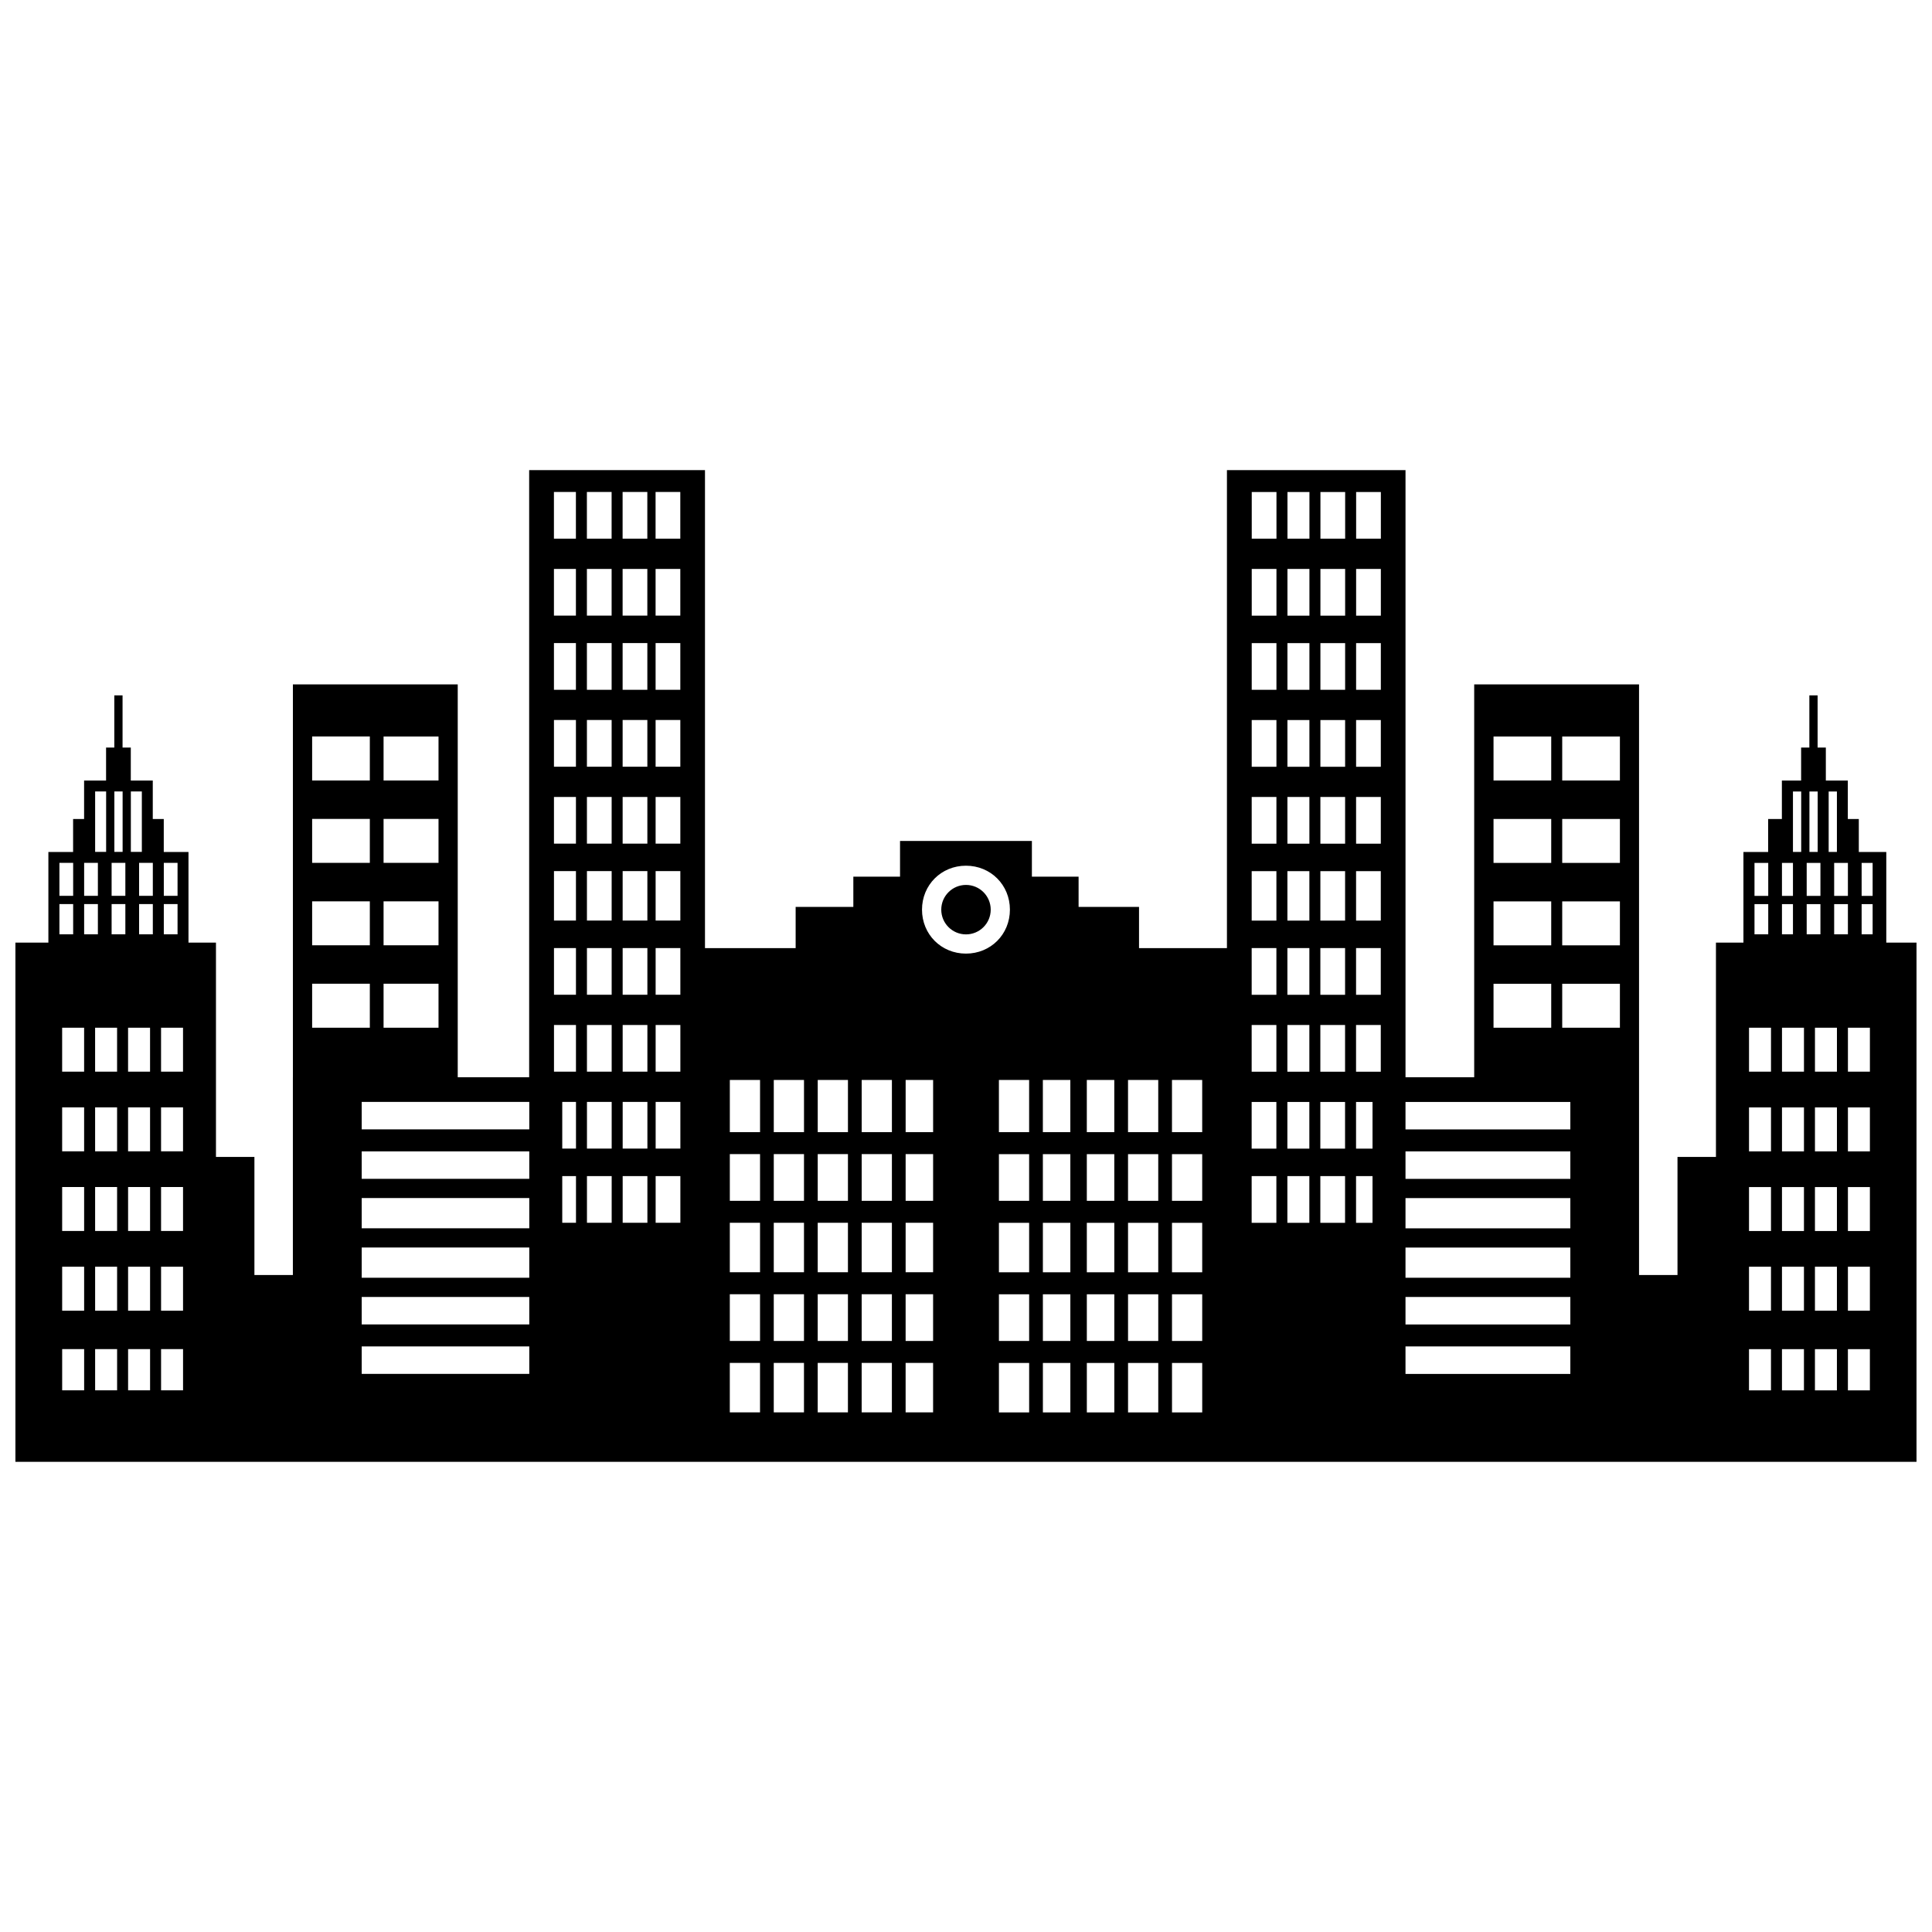 <?xml version="1.0" encoding="UTF-8"?>
<!-- The Best Svg Icon site in the world: iconSvg.co, Visit us! https://iconsvg.co -->
<svg width="800px" height="800px" version="1.1" viewBox="144 144 512 512" xmlns="http://www.w3.org/2000/svg">
 <defs>
  <clipPath id="a">
   <path d="m148.09 268h503.81v264h-503.81z"/>
  </clipPath>
 </defs>
 <g clip-path="url(#a)">
  <path d="m221.62 429.48v-104.11h43.684v104.11h18.93v-160.9h46.594v126.68h24.027v-10.922h15.289v-8.008h12.375v-9.465h34.945v9.465h12.375v8.008h16.016v10.922h23.297v-126.68h47.324v160.9h18.203v-104.11h43.684v156.53h10.191v-31.305h10.191v-56.789h7.281v-24.027h6.551v-8.738h3.641v-10.191h5.098v-8.738h2.184v-13.832h2.184v13.832h2.184v8.738h5.824v10.191h2.914v8.738h7.281v24.027h8.008v137.6h-503.81v-137.6h8.738v-24.027h6.551v-8.738h2.914v-10.191h5.824v-8.738h2.184v-13.832h2.184v13.832h2.184v8.738h5.824v10.191h2.914v8.738h6.551v24.027h7.281v56.789h10.191v31.305h10.191v-52.418zm178.37-56.059c6.551 0 11.648 5.098 11.648 11.648s-5.098 11.648-11.648 11.648c-6.551 0-11.648-5.098-11.648-11.648s5.098-11.648 11.648-11.648zm8.738 144.88v-13.105h8.008v13.105zm11.648 0v-13.105h7.281v13.105zm11.648 0v-13.105h7.281v13.105zm10.922 0v-13.105h8.008v13.105zm11.648 0v-13.105h8.008v13.105zm-45.867-18.93v-12.375h8.008v12.375zm11.648 0v-12.375h7.281v12.375zm11.648 0v-12.375h7.281v12.375zm10.922 0v-12.375h8.008v12.375zm11.648 0v-12.375h8.008v12.375zm-45.867-18.203v-13.105h8.008v13.105zm11.648 0v-13.105h7.281v13.105zm11.648 0v-13.105h7.281v13.105zm10.922 0v-13.105h8.008v13.105zm11.648 0v-13.105h8.008v13.105zm-45.867-18.93v-12.375h8.008v12.375zm11.648 0v-12.375h7.281v12.375zm11.648 0v-12.375h7.281v12.375zm10.922 0v-12.375h8.008v12.375zm11.648 0v-12.375h8.008v12.375zm-45.867-18.203v-13.832h8.008v13.832zm11.648 0v-13.832h7.281v13.832zm11.648 0v-13.832h7.281v13.832zm10.922 0v-13.832h8.008v13.832zm11.648 0v-13.832h8.008v13.832zm53.148-8.008v12.375h-4.367v-12.375zm0 19.656v12.375h-4.367v-12.375zm8.738 52.418v-7.281h43.684v7.281zm0-13.105v-7.281h43.684v7.281zm0-12.375v-8.008h43.684v8.008zm0-13.105v-8.008h43.684v8.008zm0-13.105v-7.281h43.684v7.281zm0-13.105v-7.281h43.684v7.281zm-34.219 12.375h-6.551v12.375h6.551zm8.738 0h-5.824v12.375h5.824zm9.465 0h-6.551v12.375h6.551zm-18.203-19.656h-6.551v12.375h6.551zm8.738 0h-5.824v12.375h5.824zm9.465 0h-6.551v12.375h6.551zm9.465-20.387h-6.551v12.375h6.551zm-27.664 0h-6.551v12.375h6.551zm8.738 0h-5.824v12.375h5.824zm9.465 0h-6.551v12.375h6.551zm9.465-20.387h-6.551v12.375h6.551zm-27.664 0h-6.551v12.375h6.551zm8.738 0h-5.824v12.375h5.824zm9.465 0h-6.551v12.375h6.551zm9.465-20.387h-6.551v13.105h6.551zm-27.664 0h-6.551v13.105h6.551zm8.738 0h-5.824v13.105h5.824zm9.465 0h-6.551v13.105h6.551zm9.465-19.656h-6.551v12.375h6.551zm-27.664 0h-6.551v12.375h6.551zm8.738 0h-5.824v12.375h5.824zm9.465 0h-6.551v12.375h6.551zm9.465-20.387h-6.551v12.375h6.551zm-27.664 0h-6.551v12.375h6.551zm8.738 0h-5.824v12.375h5.824zm9.465 0h-6.551v12.375h6.551zm9.465-20.387h-6.551v12.375h6.551zm-27.664 0h-6.551v12.375h6.551zm8.738 0h-5.824v12.375h5.824zm9.465 0h-6.551v12.375h6.551zm9.465-19.656h-6.551v12.375h6.551zm-27.664 0h-6.551v12.375h6.551zm8.738 0h-5.824v12.375h5.824zm9.465 0h-6.551v12.375h6.551zm9.465-20.387h-6.551v12.375h6.551zm-27.664 0h-6.551v12.375h6.551zm8.738 0h-5.824v12.375h5.824zm9.465 0h-6.551v12.375h6.551zm130.32 95.375h-2.184v-16.016h2.184zm-5.098 0h-2.184v-16.016h2.184zm-4.367 0h-2.184v-16.016h2.184zm18.93 2.914h-2.914v8.738h2.914zm0 10.922h-2.914v8.008h2.914zm-27.664 0h-3.641v8.008h3.641zm6.551 0h-2.914v8.008h2.914zm7.281 0h-3.641v8.008h3.641zm7.281 0h-3.641v8.008h3.641zm-21.113-10.922h-3.641v8.738h3.641zm6.551 0h-2.914v8.738h2.914zm7.281 0h-3.641v8.738h3.641zm7.281 0h-3.641v8.738h3.641zm5.824 128.86h-5.824v10.922h5.824zm-26.211 0h-5.824v10.922h5.824zm8.738 0h-5.824v10.922h5.824zm8.738 0h-5.824v10.922h5.824zm8.738-21.84h-5.824v11.648h5.824zm-26.211 0h-5.824v11.648h5.824zm8.738 0h-5.824v11.648h5.824zm8.738 0h-5.824v11.648h5.824zm8.738-21.113h-5.824v11.648h5.824zm-26.211 0h-5.824v11.648h5.824zm8.738 0h-5.824v11.648h5.824zm8.738 0h-5.824v11.648h5.824zm8.738-21.113h-5.824v11.648h5.824zm-26.211 0h-5.824v11.648h5.824zm8.738 0h-5.824v11.648h5.824zm8.738 0h-5.824v11.648h5.824zm8.738-21.113h-5.824v11.648h5.824zm-26.211 0h-5.824v11.648h5.824zm8.738 0h-5.824v11.648h5.824zm8.738 0h-5.824v11.648h5.824zm-57.516-77.172h-15.289v11.648h15.289zm0 65.523h-15.289v11.648h15.289zm-18.203 0h-15.289v11.648h15.289zm18.203-21.84h-15.289v11.648h15.289zm-18.203 0h-15.289v11.648h15.289zm18.203-21.84h-15.289v11.648h15.289zm-18.203 0h-15.289v11.648h15.289zm0-21.84h-15.289v11.648h15.289zm-163.81 179.1v-13.105h-7.281v13.105zm-10.922 0v-13.105h-8.008v13.105zm-11.648 0v-13.105h-8.008v13.105zm-11.648 0v-13.105h-8.008v13.105zm-11.648 0v-13.105h-8.008v13.105zm45.867-18.93v-12.375h-7.281v12.375zm-10.922 0v-12.375h-8.008v12.375zm-11.648 0v-12.375h-8.008v12.375zm-11.648 0v-12.375h-8.008v12.375zm-11.648 0v-12.375h-8.008v12.375zm45.867-18.203v-13.105h-7.281v13.105zm-10.922 0v-13.105h-8.008v13.105zm-11.648 0v-13.105h-8.008v13.105zm-11.648 0v-13.105h-8.008v13.105zm-11.648 0v-13.105h-8.008v13.105zm45.867-18.93v-12.375h-7.281v12.375zm-10.922 0v-12.375h-8.008v12.375zm-11.648 0v-12.375h-8.008v12.375zm-11.648 0v-12.375h-8.008v12.375zm-11.648 0v-12.375h-8.008v12.375zm45.867-18.203v-13.832h-7.281v13.832zm-10.922 0v-13.832h-8.008v13.832zm-11.648 0v-13.832h-8.008v13.832zm-11.648 0v-13.832h-8.008v13.832zm-11.648 0v-13.832h-8.008v13.832zm-52.418-8.008v12.375h3.641v-12.375zm0 19.656v12.375h3.641v-12.375zm-8.738 52.418v-7.281h-44.41v7.281zm0-13.105v-7.281h-44.41v7.281zm0-12.375v-8.008h-44.41v8.008zm0-13.105v-8.008h-44.41v8.008zm0-13.105v-7.281h-44.41v7.281zm0-13.105v-7.281h-44.41v7.281zm33.488 12.375h6.551v12.375h-6.551zm-8.738 0h6.551v12.375h-6.551zm-9.465 0h6.551v12.375h-6.551zm18.203-19.656h6.551v12.375h-6.551zm-8.738 0h6.551v12.375h-6.551zm-9.465 0h6.551v12.375h-6.551zm-8.738-20.387h5.824v12.375h-5.824zm26.938 0h6.551v12.375h-6.551zm-8.738 0h6.551v12.375h-6.551zm-9.465 0h6.551v12.375h-6.551zm-8.738-20.387h5.824v12.375h-5.824zm26.938 0h6.551v12.375h-6.551zm-8.738 0h6.551v12.375h-6.551zm-9.465 0h6.551v12.375h-6.551zm-8.738-20.387h5.824v13.105h-5.824zm26.938 0h6.551v13.105h-6.551zm-8.738 0h6.551v13.105h-6.551zm-9.465 0h6.551v13.105h-6.551zm-8.738-19.656h5.824v12.375h-5.824zm26.938 0h6.551v12.375h-6.551zm-8.738 0h6.551v12.375h-6.551zm-9.465 0h6.551v12.375h-6.551zm-8.738-20.387h5.824v12.375h-5.824zm26.938 0h6.551v12.375h-6.551zm-8.738 0h6.551v12.375h-6.551zm-9.465 0h6.551v12.375h-6.551zm-8.738-20.387h5.824v12.375h-5.824zm26.938 0h6.551v12.375h-6.551zm-8.738 0h6.551v12.375h-6.551zm-9.465 0h6.551v12.375h-6.551zm-8.738-19.656h5.824v12.375h-5.824zm26.938 0h6.551v12.375h-6.551zm-8.738 0h6.551v12.375h-6.551zm-9.465 0h6.551v12.375h-6.551zm-8.738-20.387h5.824v12.375h-5.824zm26.938 0h6.551v12.375h-6.551zm-8.738 0h6.551v12.375h-6.551zm-9.465 0h6.551v12.375h-6.551zm-130.32 95.375h2.914v-16.016h-2.914zm5.098 0h2.184v-16.016h-2.184zm4.367 0h2.914v-16.016h-2.914zm-18.93 2.914h3.641v8.738h-3.641zm0 10.922h3.641v8.008h-3.641zm27.664 0h3.641v8.008h-3.641zm-6.551 0h3.641v8.008h-3.641zm-7.281 0h3.641v8.008h-3.641zm-7.281 0h3.641v8.008h-3.641zm21.113-10.922h3.641v8.738h-3.641zm-6.551 0h3.641v8.738h-3.641zm-7.281 0h3.641v8.738h-3.641zm-7.281 0h3.641v8.738h-3.641zm-5.824 128.86h5.824v10.922h-5.824zm26.211 0h5.824v10.922h-5.824zm-8.738 0h5.824v10.922h-5.824zm-8.738 0h5.824v10.922h-5.824zm-8.738-21.84h5.824v11.648h-5.824zm26.211 0h5.824v11.648h-5.824zm-8.738 0h5.824v11.648h-5.824zm-8.738 0h5.824v11.648h-5.824zm-8.738-21.113h5.824v11.648h-5.824zm26.211 0h5.824v11.648h-5.824zm-8.738 0h5.824v11.648h-5.824zm-8.738 0h5.824v11.648h-5.824zm-8.738-21.113h5.824v11.648h-5.824zm26.211 0h5.824v11.648h-5.824zm-8.738 0h5.824v11.648h-5.824zm-8.738 0h5.824v11.648h-5.824zm-8.738-21.113h5.824v11.648h-5.824zm26.211 0h5.824v11.648h-5.824zm-8.738 0h5.824v11.648h-5.824zm-8.738 0h5.824v11.648h-5.824zm57.516-77.172h15.289v11.648h-15.289zm0 65.523h15.289v11.648h-15.289zm18.93 0h14.562v11.648h-14.562zm-18.93-21.84h15.289v11.648h-15.289zm18.93 0h14.562v11.648h-14.562zm-18.93-21.84h15.289v11.648h-15.289zm18.93 0h14.562v11.648h-14.562zm0-21.84h14.562v11.648h-14.562z" fill-rule="evenodd"/>
 </g>
 <path d="m406.55 385.07c0 3.617-2.934 6.551-6.551 6.551-3.621 0-6.555-2.934-6.555-6.551 0-3.621 2.934-6.555 6.555-6.555 3.617 0 6.551 2.934 6.551 6.555" fill-rule="evenodd"/>
</svg>